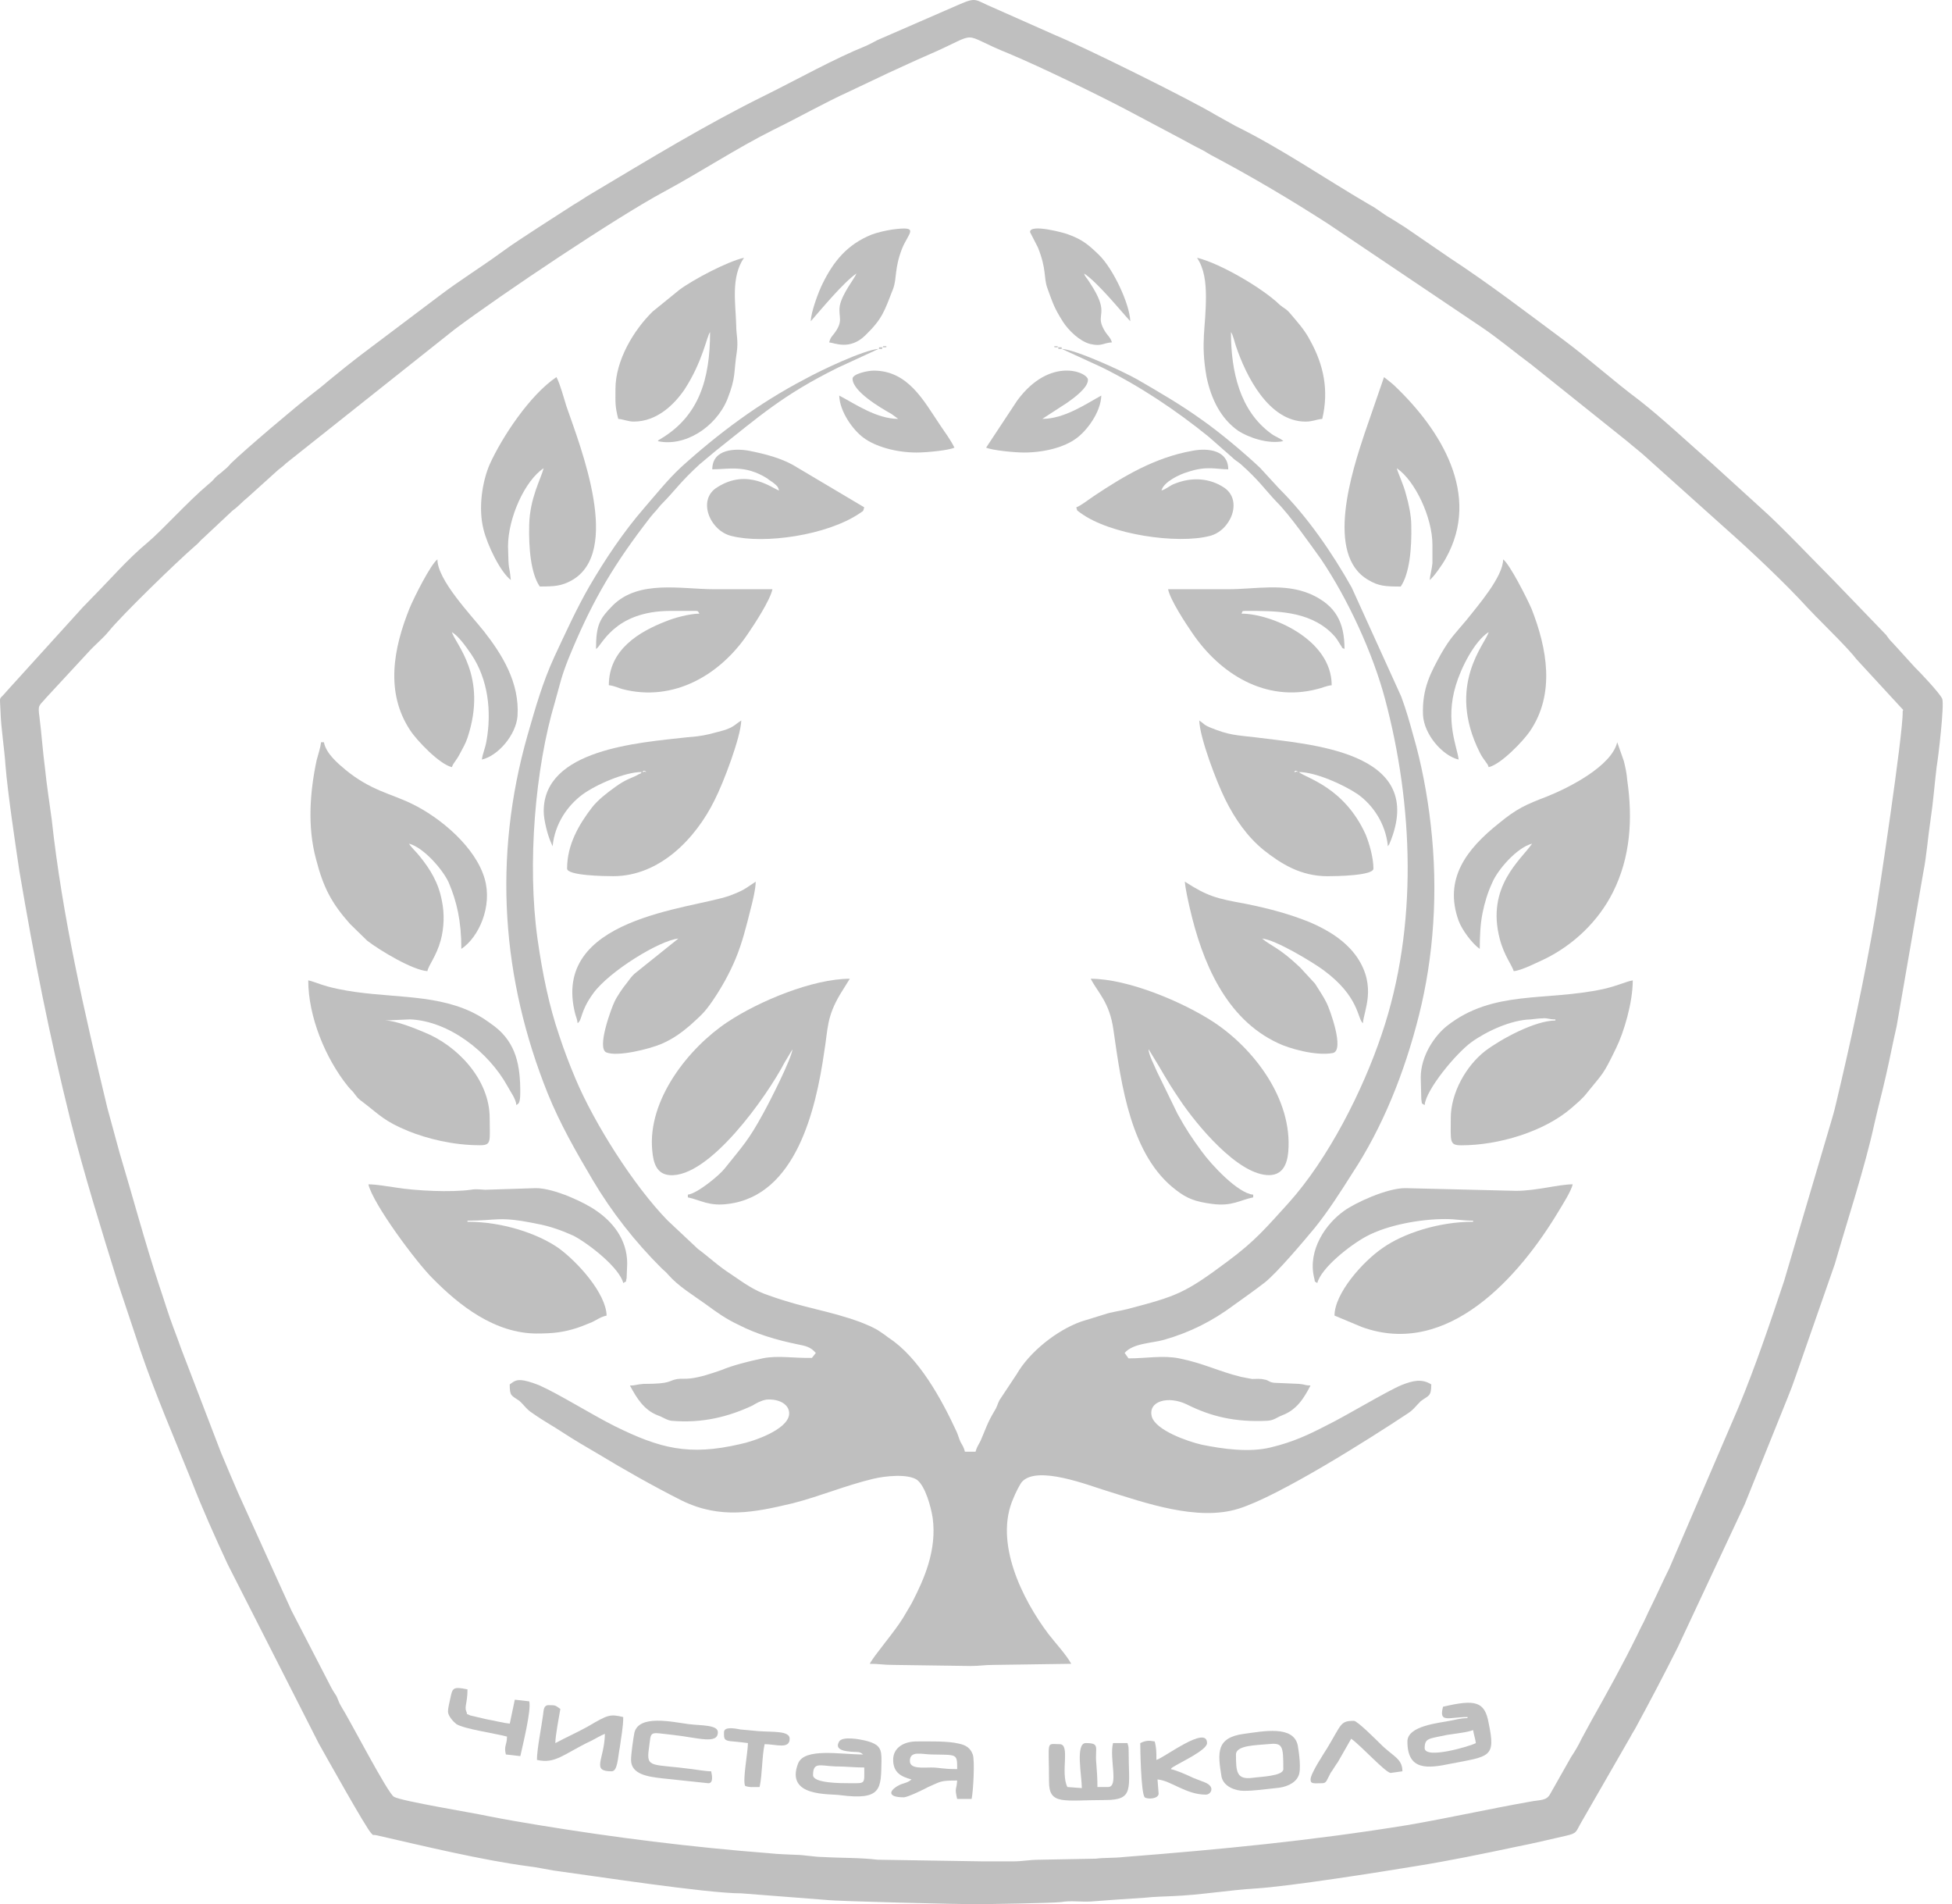 <?xml version="1.0" encoding="UTF-8"?> <svg xmlns="http://www.w3.org/2000/svg" width="81" height="79" viewBox="0 0 81 79" fill="none"><path fill-rule="evenodd" clip-rule="evenodd" d="M40.758 77.222L36.416 77.154C35.677 77.064 34.892 77.087 34.13 77.041C33.806 77.041 33.345 76.952 33.044 76.952C32.652 76.929 32.306 76.929 31.912 76.884C28.703 76.636 25.47 76.231 22.329 75.714C21.636 75.601 20.989 75.489 20.297 75.354C19.696 75.219 16.648 74.724 16.348 74.544C16.093 74.409 14.524 71.371 14.154 70.786C14.061 70.628 14.039 70.538 13.97 70.38C13.877 70.223 13.831 70.178 13.738 69.998L12.099 66.825C11.96 66.532 11.868 66.307 11.729 66.015L9.882 61.941C9.628 61.356 9.42 60.861 9.166 60.254L7.526 55.977C7.411 55.662 7.318 55.392 7.203 55.1C6.972 54.492 6.81 53.929 6.602 53.322C6.002 51.499 5.517 49.675 4.963 47.83L4.454 45.962C3.508 42.023 2.584 38.017 2.145 33.989C2.052 33.291 1.937 32.571 1.867 31.873C1.775 31.175 1.729 30.478 1.636 29.735C1.567 29.218 1.613 29.308 1.936 28.925L3.645 27.079C3.922 26.765 4.269 26.494 4.523 26.179C5.054 25.526 7.34 23.298 8.126 22.623C8.241 22.534 8.311 22.421 8.426 22.331L9.65 21.183C9.904 21.003 10.042 20.823 10.296 20.62L11.543 19.495C11.682 19.382 11.728 19.36 11.867 19.224L18.864 13.666C20.85 12.18 25.561 9.029 27.524 7.971C29.071 7.138 30.526 6.171 32.097 5.383C33.159 4.866 34.175 4.281 35.261 3.786L36.877 3.02C37.431 2.773 37.94 2.525 38.517 2.278C40.803 1.287 39.694 1.355 41.889 2.233C43.228 2.796 45.537 3.921 46.738 4.551L49.071 5.789C49.325 5.924 49.556 6.059 49.833 6.194C50.017 6.284 50.064 6.329 50.225 6.419C51.888 7.297 53.527 8.265 55.097 9.277L61.517 13.598C62.211 14.071 62.88 14.634 63.55 15.129L67.544 18.325C67.775 18.527 67.96 18.663 68.191 18.865L71.655 21.971C72.625 22.826 74.126 24.243 75.004 25.212L75.35 25.572C75.35 25.594 75.373 25.594 75.373 25.594C75.789 26.021 76.713 26.922 77.036 27.35L78.883 29.353C79.045 29.533 78.953 29.398 78.953 29.533C78.976 30.433 77.937 37.275 77.821 37.95C77.359 40.65 76.782 43.284 76.182 45.805C76.112 46.12 76.02 46.412 75.928 46.728L74.034 53.142C73.433 54.943 72.856 56.654 72.14 58.386L69.277 65.048C68.999 65.611 68.768 66.128 68.492 66.691C68.353 66.961 68.26 67.209 68.099 67.501C68.029 67.659 67.983 67.726 67.914 67.883C67.337 69.054 66.691 70.224 66.044 71.372L65.628 72.138C65.49 72.43 65.351 72.655 65.189 72.902L64.335 74.41C64.173 74.726 63.919 74.658 63.48 74.748C61.817 75.041 60.109 75.424 58.423 75.715C54.404 76.368 50.641 76.728 46.622 77.043C46.23 77.088 45.814 77.066 45.468 77.111L43.135 77.155C42.696 77.155 42.465 77.223 42.003 77.223H40.756L40.758 77.222ZM40.365 79C40.873 79 43.644 78.955 44.037 78.91C44.429 78.843 44.845 78.91 45.261 78.888C45.791 78.843 46.808 78.775 47.501 78.731C47.916 78.685 48.286 78.685 48.679 78.663C49.81 78.618 50.988 78.415 52.096 78.348C53.528 78.258 57.223 77.672 58.724 77.425C60.133 77.2 61.541 76.908 62.928 76.615C63.621 76.48 64.267 76.323 64.96 76.165C65.467 76.052 65.375 76.008 65.629 75.58L67.662 72.047C67.754 71.867 67.8 71.822 67.893 71.642C68.493 70.539 69.047 69.481 69.624 68.333L72.396 62.414L74.174 58.002C74.312 57.665 74.405 57.417 74.52 57.08L76.137 52.443C76.668 50.597 77.384 48.437 77.776 46.637C77.938 45.916 78.1 45.331 78.262 44.611C78.423 43.913 78.539 43.284 78.701 42.586L79.809 36.194C79.948 35.496 79.994 34.776 80.11 34.011C80.225 33.246 80.271 32.571 80.364 31.805C80.433 31.423 80.687 29.239 80.595 28.992C80.502 28.767 79.672 27.89 79.44 27.664L78.54 26.673C78.401 26.538 78.378 26.494 78.262 26.336L76.092 24.084C75.353 23.342 73.852 21.767 73.136 21.136L71.011 19.201C70.111 18.413 68.956 17.333 68.032 16.613C66.947 15.803 65.954 14.902 64.868 14.092C63.322 12.944 61.797 11.774 60.181 10.716L58.31 9.433C58.056 9.276 57.825 9.119 57.548 8.961C57.271 8.781 57.086 8.623 56.786 8.466C54.939 7.386 53.183 6.17 51.267 5.225L50.458 4.775C49.419 4.145 45.009 1.962 43.807 1.467L41.22 0.319C40.459 0.004 40.55 -0.131 39.858 0.162L36.394 1.67C36.233 1.76 36.14 1.805 35.955 1.895C34.616 2.435 33.092 3.29 31.775 3.943C29.304 5.158 26.949 6.599 24.57 8.017C24.293 8.174 24.085 8.332 23.808 8.489L22.307 9.456C21.799 9.794 21.291 10.109 20.806 10.469C19.974 11.077 19.097 11.617 18.265 12.247L15.009 14.7C14.778 14.88 14.57 15.038 14.316 15.241C14.062 15.443 13.877 15.601 13.623 15.803C13.392 16.006 13.184 16.163 12.953 16.344C12.284 16.861 10.183 18.64 9.582 19.224C9.49 19.337 9.397 19.427 9.281 19.517C9.143 19.652 9.073 19.674 8.935 19.81C8.842 19.922 8.75 20.012 8.635 20.102C7.757 20.845 6.718 22.015 6.095 22.533C5.286 23.208 4.593 24.018 3.855 24.761L3.485 25.143L3.461 25.166L0.297 28.654C-0.072 29.105 -0.003 28.789 0.021 29.509C0.044 30.252 0.182 31.04 0.228 31.76C0.321 32.908 0.644 35.068 0.806 36.148C1.429 39.817 2.03 42.878 2.93 46.501C3.508 48.773 4.201 51.001 4.894 53.23L5.84 56.066C6.464 57.888 7.226 59.644 7.942 61.422C8.404 62.615 8.912 63.74 9.443 64.888L13.23 72.337C13.484 72.788 15.193 75.848 15.401 76.051C15.54 76.186 15.401 76.096 15.632 76.141C17.503 76.569 20.02 77.176 21.913 77.424C22.282 77.468 22.583 77.537 22.976 77.603C24.5 77.806 29.304 78.549 30.758 78.549L34.245 78.819C34.776 78.886 39.926 78.999 40.364 78.999L40.365 79Z" fill="#BFBFBF"></path><path fill-rule="evenodd" clip-rule="evenodd" d="M44.06 14.475L45.723 15.24C47.316 16.028 48.794 17.018 50.156 18.12L51.104 18.953C51.265 19.11 51.335 19.133 51.473 19.245C52.235 19.92 52.466 20.281 52.951 20.798C53.505 21.338 54.383 22.598 54.822 23.206C55.93 24.849 56.97 27.099 57.477 29.013C58.632 33.357 58.863 38.398 57.339 42.899C56.554 45.24 55.122 48.075 53.459 49.921C52.535 50.934 52.096 51.474 50.942 52.329C49.164 53.657 48.84 53.769 46.785 54.309C46.438 54.399 46.138 54.422 45.815 54.534C45.515 54.624 45.168 54.737 44.868 54.826C43.852 55.187 42.72 56.087 42.189 57.01L41.473 58.09C41.381 58.27 41.381 58.36 41.265 58.54C40.965 59.035 40.896 59.306 40.688 59.778C40.595 59.957 40.527 60.048 40.48 60.228H40.041C39.995 60.048 39.949 59.98 39.857 59.823C39.787 59.665 39.764 59.553 39.694 59.395C39.071 58.045 38.124 56.312 36.877 55.502C36.762 55.412 36.669 55.345 36.531 55.254C36.277 55.074 35.977 54.962 35.7 54.849C34.338 54.353 33.413 54.286 31.912 53.746C31.289 53.544 30.873 53.229 30.342 52.869C29.811 52.531 29.442 52.171 28.957 51.811L27.71 50.641C26.301 49.2 24.662 46.612 23.877 44.744C23.622 44.137 23.415 43.596 23.207 42.966C22.791 41.751 22.514 40.423 22.306 38.96C21.867 35.831 22.214 31.848 23.022 29.147C23.253 28.337 23.276 28.111 23.599 27.302C24.477 25.163 25.285 23.7 26.717 21.81C26.901 21.562 27.04 21.382 27.248 21.157C27.364 21.022 27.386 20.977 27.525 20.842C28.01 20.347 28.241 19.987 29.026 19.267L29.673 18.726C31.544 17.241 32.49 16.386 34.753 15.261L36.462 14.473C35.839 14.518 34.038 15.373 33.391 15.733C31.497 16.723 29.834 17.961 28.265 19.379C27.71 19.896 27.225 20.505 26.718 21.09C25.863 22.08 25.124 23.183 24.454 24.33C23.923 25.253 23.462 26.266 23 27.256C22.514 28.314 22.215 29.372 21.892 30.497C20.437 35.606 20.829 40.624 22.723 45.351C23.231 46.611 23.901 47.782 24.593 48.952C25.378 50.279 26.348 51.517 27.457 52.62C27.55 52.71 27.642 52.777 27.734 52.89C28.15 53.363 28.75 53.723 29.281 54.105C29.743 54.443 30.113 54.713 30.643 54.961C31.383 55.343 32.214 55.591 33.091 55.771C33.437 55.838 33.645 55.884 33.853 56.131L33.692 56.334C32.975 56.356 32.26 56.221 31.636 56.356C31.013 56.491 30.458 56.626 29.904 56.851C29.512 56.986 29.049 57.144 28.634 57.189C28.449 57.212 28.265 57.189 28.103 57.212C27.71 57.279 27.895 57.414 26.694 57.414C26.395 57.437 26.371 57.482 26.14 57.482C26.418 58 26.718 58.495 27.296 58.72C27.503 58.787 27.665 58.922 27.873 58.945C29.166 59.057 30.251 58.765 31.221 58.314C31.405 58.202 31.567 58.112 31.798 58.066C32.329 58.021 32.791 58.269 32.744 58.697C32.652 59.327 31.266 59.799 30.712 59.912C28.587 60.407 27.387 60.092 25.516 59.17C24.57 58.697 23.207 57.842 22.398 57.481C22.237 57.414 21.983 57.323 21.775 57.279C21.428 57.211 21.336 57.301 21.151 57.436C21.151 57.931 21.221 57.886 21.544 58.111C21.752 58.291 21.844 58.471 22.098 58.629C22.537 58.943 22.999 59.191 23.438 59.484C23.853 59.754 24.315 60.024 24.777 60.294C25.932 60.992 27.087 61.644 28.288 62.252C29.904 63.039 31.289 62.747 32.906 62.364C34.038 62.072 35.1 61.622 36.231 61.352C36.693 61.239 37.663 61.127 38.056 61.396C38.402 61.666 38.633 62.522 38.702 62.972C38.886 64.322 38.332 65.537 37.87 66.438C37.755 66.663 37.617 66.866 37.478 67.113C37.108 67.721 36.277 68.666 36.092 69.026C36.485 69.026 36.646 69.072 37.062 69.072L40.272 69.117C40.664 69.117 40.826 69.072 41.241 69.072L44.452 69.026C44.244 68.644 43.782 68.149 43.505 67.789C42.419 66.348 41.241 63.985 42.05 62.162C42.119 61.982 42.327 61.554 42.419 61.464C43.066 60.789 45.167 61.622 45.906 61.846C47.499 62.341 49.693 63.129 51.402 62.589C53.065 62.072 56.806 59.709 58.399 58.651C58.653 58.493 58.745 58.336 58.953 58.133C59.276 57.886 59.392 57.954 59.392 57.435C58.999 57.188 58.63 57.278 58.168 57.458C57.521 57.728 55.859 58.741 55.027 59.146C54.288 59.528 53.664 59.822 52.741 60.046C51.84 60.271 50.732 60.113 49.854 59.933C49.277 59.798 47.984 59.348 47.799 58.785C47.614 58.133 48.469 57.885 49.254 58.268C50.247 58.763 51.24 59.011 52.603 58.943C52.88 58.92 52.972 58.807 53.203 58.718C53.803 58.493 54.103 58.02 54.381 57.48C54.15 57.48 54.173 57.435 53.895 57.412L52.879 57.368C52.648 57.346 52.648 57.255 52.464 57.233C52.302 57.187 52.117 57.21 51.956 57.21C51.841 57.187 51.587 57.143 51.494 57.121C50.57 56.896 49.946 56.558 48.931 56.355C48.261 56.22 47.568 56.355 46.829 56.355L46.668 56.13C47.014 55.725 47.799 55.725 48.284 55.59C49.393 55.275 50.316 54.802 51.194 54.149C51.633 53.835 52.049 53.542 52.487 53.204C52.995 52.799 54.08 51.516 54.565 50.931C55.142 50.211 55.628 49.445 56.112 48.681C57.359 46.79 58.283 44.517 58.884 42.109C59.484 39.723 59.692 37 59.369 34.209C59.23 32.971 58.976 31.643 58.653 30.541C58.492 29.956 58.353 29.46 58.145 28.898L56.09 24.374C55.282 22.934 54.242 21.426 53.087 20.278L52.279 19.4C51.609 18.77 50.616 17.937 49.877 17.42C49 16.79 48.146 16.294 47.175 15.732C46.529 15.372 44.658 14.517 44.058 14.472L44.06 14.475Z" fill="#BFBFBF"></path><path fill-rule="evenodd" clip-rule="evenodd" d="M47.662 43.53L47.8 43.755C48.239 44.453 48.331 44.7 48.955 45.623C49.601 46.591 51.379 48.796 52.696 48.752C53.227 48.729 53.411 48.302 53.458 47.784C53.642 45.578 52.003 43.486 50.363 42.405C49.093 41.572 46.807 40.605 45.26 40.605C45.56 41.19 46.045 41.573 46.206 42.743C46.53 45.017 46.922 47.964 48.816 49.383C49.254 49.721 49.601 49.855 50.294 49.946C51.125 50.058 51.448 49.788 52.003 49.675V49.562C51.379 49.518 50.27 48.325 49.878 47.784C49.462 47.221 49.208 46.839 48.862 46.209L48.007 44.454C47.915 44.229 47.661 43.756 47.661 43.531L47.662 43.53Z" fill="#BFBFBF"></path><path fill-rule="evenodd" clip-rule="evenodd" d="M32.885 43.53C32.839 43.935 31.961 45.668 31.661 46.209C31.061 47.311 30.806 47.559 30.068 48.481C29.86 48.752 28.936 49.517 28.543 49.562V49.675C29.074 49.787 29.421 50.057 30.229 49.945C33.024 49.585 33.855 46.051 34.201 43.643C34.363 42.676 34.293 42.203 34.871 41.235L35.264 40.605C33.739 40.605 31.499 41.528 30.183 42.405C28.59 43.463 26.858 45.624 27.066 47.739C27.112 48.257 27.25 48.706 27.782 48.752C29.422 48.887 31.823 45.488 32.562 44.071L32.886 43.53H32.885Z" fill="#BFBFBF"></path><path fill-rule="evenodd" clip-rule="evenodd" d="M22.285 55.323C22.932 55.323 23.394 55.278 23.994 55.075C24.202 55.007 24.387 54.918 24.571 54.85C24.756 54.76 24.941 54.625 25.172 54.58C25.148 53.657 23.971 52.352 23.162 51.767C22.308 51.182 20.876 50.687 19.398 50.687V50.642C20.691 50.642 20.668 50.439 22.308 50.777C22.816 50.867 23.37 51.07 23.809 51.272C24.479 51.632 25.703 52.6 25.864 53.231C26.049 53.096 25.934 53.275 26.002 53.028L26.026 52.421C26.026 51.385 25.379 50.665 24.755 50.237C24.293 49.9 23.001 49.292 22.238 49.292L20.136 49.36C20.02 49.36 19.766 49.314 19.536 49.36C18.705 49.472 17.273 49.404 16.442 49.27C16.095 49.225 15.633 49.135 15.287 49.135C15.472 49.945 17.296 52.398 17.966 53.05C19.052 54.153 20.529 55.324 22.284 55.324L22.285 55.323Z" fill="#BFBFBF"></path><path fill-rule="evenodd" clip-rule="evenodd" d="M62.906 49.404L58.31 49.292C57.549 49.292 56.232 49.9 55.771 50.237C55.009 50.777 54.27 51.857 54.524 52.982C54.593 53.23 54.501 53.117 54.662 53.23C54.824 52.6 56.025 51.655 56.694 51.295C57.572 50.822 58.934 50.575 59.973 50.575C60.435 50.575 60.666 50.642 61.128 50.642V50.687C59.673 50.687 58.218 51.182 57.386 51.767C56.555 52.33 55.377 53.657 55.377 54.58L56.509 55.053C60.089 56.358 63.068 52.938 64.684 50.237C64.846 49.966 65.193 49.427 65.261 49.134C64.684 49.134 63.76 49.404 62.906 49.404H62.906Z" fill="#BFBFBF"></path><path fill-rule="evenodd" clip-rule="evenodd" d="M16.974 35.001C17.574 35.159 18.359 36.058 18.613 36.598C18.959 37.408 19.144 38.219 19.144 39.367C19.883 38.871 20.437 37.589 20.114 36.464C19.744 35.159 18.289 33.921 17.066 33.335C16.234 32.93 15.38 32.795 14.34 31.94C14.017 31.67 13.532 31.265 13.44 30.792H13.324C13.301 30.995 13.209 31.288 13.14 31.535C12.862 32.84 12.747 34.303 13.117 35.653C13.417 36.824 13.763 37.476 14.525 38.332L15.241 39.03C15.772 39.435 17.111 40.245 17.735 40.29C17.781 40.042 18.104 39.682 18.289 39.007C18.427 38.49 18.45 37.905 18.335 37.365C18.197 36.622 17.851 36.06 17.412 35.519C17.273 35.34 17.066 35.159 16.973 35.002L16.974 35.001Z" fill="#BFBFBF"></path><path fill-rule="evenodd" clip-rule="evenodd" d="M63.575 35.001C63.114 35.675 61.659 36.779 62.236 38.961C62.42 39.659 62.743 40.042 62.813 40.29C63.137 40.267 63.829 39.907 64.129 39.772C65.307 39.187 66.323 38.219 66.924 37.027C67.663 35.563 67.755 33.965 67.524 32.368C67.501 32.075 67.454 31.873 67.385 31.58L67.108 30.792C66.877 31.783 65.099 32.683 64.198 33.043C63.321 33.38 62.951 33.538 62.212 34.145C60.85 35.225 59.902 36.463 60.526 38.197C60.664 38.579 61.103 39.164 61.404 39.367C61.404 38.871 61.427 38.332 61.519 37.881C61.611 37.431 61.727 37.048 61.911 36.644C62.142 36.081 62.95 35.159 63.574 35.001H63.575Z" fill="#BFBFBF"></path><path fill-rule="evenodd" clip-rule="evenodd" d="M19.904 47.513C20.413 47.513 20.32 47.356 20.32 46.388C20.32 44.767 18.957 43.372 17.618 42.832C17.248 42.674 16.417 42.336 15.978 42.336L17.017 42.291C18.634 42.359 20.273 43.642 21.058 45.06C21.174 45.285 21.405 45.577 21.428 45.847C21.52 45.78 21.589 45.78 21.589 45.307C21.589 44.227 21.428 43.282 20.527 42.584C20.158 42.313 19.973 42.178 19.557 41.976C17.871 41.189 15.977 41.436 14.038 41.031C13.368 40.896 13.092 40.739 12.791 40.671C12.791 42.179 13.507 43.912 14.431 45.06C14.523 45.172 14.546 45.195 14.638 45.285C14.87 45.577 14.8 45.532 15.101 45.757C15.747 46.252 15.955 46.522 16.948 46.927C17.733 47.242 18.795 47.512 19.904 47.512V47.513Z" fill="#BFBFBF"></path><path fill-rule="evenodd" clip-rule="evenodd" d="M58.955 44.7L58.978 45.6C59.025 45.848 58.955 45.735 59.117 45.848C59.163 45.218 60.409 43.71 61.056 43.238C61.679 42.788 62.696 42.315 63.504 42.293C63.712 42.27 63.896 42.248 64.012 42.248C64.22 42.226 64.266 42.293 64.543 42.293V42.338C63.688 42.338 62.257 43.126 61.633 43.599C60.848 44.206 60.201 45.331 60.201 46.389C60.201 47.358 60.132 47.515 60.64 47.515C62.188 47.515 64.058 46.952 65.19 45.985C65.421 45.782 65.675 45.579 65.86 45.332C66.529 44.499 66.506 44.634 67.06 43.486C67.383 42.834 67.753 41.596 67.753 40.673C67.477 40.718 67.13 40.898 66.529 41.033C64.128 41.551 61.957 41.056 60.041 42.564C59.532 42.969 58.955 43.801 58.955 44.702V44.7Z" fill="#BFBFBF"></path><path fill-rule="evenodd" clip-rule="evenodd" d="M53.736 31.985C53.782 31.939 53.944 32.075 53.805 32.007C53.805 32.007 53.644 32.075 53.736 31.985ZM55.098 36.351C55.444 36.351 56.992 36.329 56.992 36.036C56.992 35.563 56.807 34.956 56.668 34.618C55.768 32.637 54.174 32.277 53.897 32.03C54.59 32.03 55.745 32.547 56.345 32.953C56.946 33.38 57.5 34.145 57.592 35.113L57.615 35.069C57.615 35.091 57.615 35.046 57.639 35.046L57.731 34.822C59.117 31.153 54.336 30.883 52.096 30.59C51.311 30.5 50.988 30.5 50.226 30.185C49.948 30.073 49.971 30.028 49.764 29.892C49.787 30.613 50.48 32.436 50.849 33.178C51.242 33.966 51.75 34.709 52.443 35.271C53.158 35.834 53.966 36.352 55.098 36.352V36.351Z" fill="#BFBFBF"></path><path fill-rule="evenodd" clip-rule="evenodd" d="M26.694 31.985C26.741 31.939 26.902 32.075 26.741 32.007C26.741 32.007 26.602 32.075 26.694 31.985ZM22.561 33.65C22.561 34.01 22.722 34.663 22.884 35C22.931 35.112 22.907 35.045 22.931 35.112C23.023 34.167 23.554 33.425 24.154 32.974C24.732 32.547 25.932 32.029 26.625 32.029C26.579 32.097 26.625 32.074 26.51 32.119C26.256 32.276 26.002 32.299 25.517 32.659C25.171 32.907 24.824 33.176 24.571 33.492C24.017 34.212 23.532 35.045 23.532 36.035C23.532 36.328 25.079 36.35 25.448 36.35C27.365 36.35 28.865 34.797 29.651 33.199C30.02 32.479 30.737 30.589 30.76 29.891C30.437 30.094 30.437 30.206 29.79 30.364C29.305 30.499 29.074 30.544 28.497 30.589C26.488 30.814 22.562 31.084 22.562 33.65H22.561Z" fill="#BFBFBF"></path><path fill-rule="evenodd" clip-rule="evenodd" d="M52.374 38.939C52.928 38.984 54.453 39.907 54.914 40.244C56.416 41.347 56.323 42.27 56.554 42.45C56.6 41.91 57.131 40.942 56.323 39.727C55.861 39.052 55.145 38.601 54.36 38.264C53.529 37.926 52.697 37.701 51.705 37.499C50.458 37.274 50.111 37.183 49.164 36.576C49.187 36.846 49.303 37.386 49.372 37.678C49.88 39.884 50.85 42.27 53.044 43.282C53.459 43.485 54.591 43.822 55.307 43.687C55.815 43.575 55.168 41.841 55.053 41.616C54.937 41.369 54.706 41.031 54.567 40.806L53.944 40.131C53.066 39.298 52.743 39.253 52.374 38.938L52.374 38.939Z" fill="#BFBFBF"></path><path fill-rule="evenodd" clip-rule="evenodd" d="M28.148 38.939L26.324 40.402C26.186 40.538 26.139 40.605 26.024 40.763C25.84 40.987 25.608 41.325 25.493 41.572C25.401 41.752 24.731 43.508 25.17 43.665C25.632 43.846 26.924 43.53 27.456 43.305C27.918 43.103 28.264 42.855 28.634 42.54C29.072 42.135 29.211 42.045 29.58 41.505C29.949 40.964 30.273 40.379 30.527 39.772C30.805 39.096 30.966 38.444 31.151 37.701C31.22 37.453 31.359 36.868 31.359 36.576C30.92 36.868 30.873 36.936 30.273 37.161C28.657 37.724 22.814 38.062 23.876 42.09C23.923 42.247 23.946 42.27 23.969 42.45C24.177 42.293 24.061 41.978 24.616 41.212C25.285 40.29 27.387 39.007 28.149 38.939H28.148Z" fill="#BFBFBF"></path><path fill-rule="evenodd" clip-rule="evenodd" d="M22.559 19.426C22.444 19.877 21.982 20.664 21.959 21.79C21.936 22.735 22.027 23.793 22.398 24.332C23.021 24.332 23.298 24.31 23.714 24.084C25.816 22.914 24.107 18.593 23.506 16.86C23.391 16.5 23.252 15.959 23.091 15.644C21.982 16.387 20.828 18.143 20.319 19.267C20.018 19.965 19.834 21.068 20.065 21.968C20.226 22.621 20.758 23.724 21.196 24.061C21.127 23.319 21.103 23.836 21.081 22.666C21.081 21.496 21.774 19.943 22.559 19.426V19.426Z" fill="#BFBFBF"></path><path fill-rule="evenodd" clip-rule="evenodd" d="M57.962 19.427C58.724 19.944 59.44 21.475 59.44 22.6V23.365C59.417 23.613 59.348 23.838 59.325 24.063C59.486 23.95 59.879 23.388 59.995 23.163C61.473 20.53 59.787 17.829 57.87 16.006C57.778 15.916 57.547 15.736 57.431 15.646L56.623 17.987C56.115 19.517 54.96 23.028 56.785 24.064C57.2 24.312 57.478 24.334 58.124 24.334C58.493 23.794 58.586 22.736 58.562 21.791C58.562 21.386 58.447 20.868 58.355 20.553C58.239 20.081 58.008 19.631 57.962 19.428V19.427Z" fill="#BFBFBF"></path><path fill-rule="evenodd" clip-rule="evenodd" d="M61.773 26.223C61.658 26.695 59.995 28.406 61.404 31.219C61.588 31.579 61.727 31.647 61.773 31.827C62.282 31.714 63.205 30.746 63.482 30.342C64.545 28.788 64.198 26.898 63.552 25.255C63.367 24.828 62.651 23.41 62.374 23.207C62.374 23.927 61.312 25.142 60.85 25.727C60.364 26.312 60.203 26.425 59.787 27.145C59.395 27.866 59.002 28.541 59.049 29.666C59.095 30.476 59.857 31.354 60.527 31.512C60.48 31.017 59.95 29.936 60.412 28.428C60.619 27.73 61.173 26.606 61.774 26.223H61.773Z" fill="#BFBFBF"></path><path fill-rule="evenodd" clip-rule="evenodd" d="M18.75 26.223C19.05 26.403 19.351 26.854 19.558 27.146C20.252 28.182 20.413 29.509 20.182 30.77C20.136 31.04 20.02 31.287 19.997 31.512C20.667 31.355 21.406 30.5 21.475 29.712C21.568 28.317 20.829 27.146 20.09 26.201C19.536 25.503 18.151 24.063 18.151 23.207C17.873 23.41 17.181 24.783 16.996 25.233C16.326 26.898 15.98 28.722 17.019 30.296C17.297 30.724 18.243 31.714 18.752 31.826C18.821 31.624 18.913 31.602 19.098 31.241C19.213 31.016 19.306 30.881 19.398 30.611C20.252 28.045 18.889 26.717 18.752 26.223L18.75 26.223Z" fill="#BFBFBF"></path><path fill-rule="evenodd" clip-rule="evenodd" d="M25.539 16.14C25.539 16.68 25.515 16.838 25.654 17.378C25.885 17.4 26.069 17.49 26.3 17.49C27.27 17.49 27.986 16.77 28.402 16.163C29.164 14.992 29.325 13.957 29.465 13.777C29.465 15.736 29.002 17.266 27.409 18.211C27.294 18.279 27.363 18.233 27.294 18.301C28.402 18.549 29.695 17.738 30.181 16.568C30.55 15.623 30.435 15.51 30.573 14.609C30.642 14.137 30.55 13.889 30.55 13.507C30.527 12.584 30.319 11.504 30.873 10.694C30.18 10.851 28.771 11.594 28.194 12.022L27.086 12.922C26.301 13.687 25.539 14.947 25.539 16.14H25.539Z" fill="#BFBFBF"></path><path fill-rule="evenodd" clip-rule="evenodd" d="M50.041 12.315C50.041 13.62 49.81 14.16 50.064 15.623C50.249 16.523 50.642 17.356 51.381 17.873C51.797 18.143 52.605 18.436 53.252 18.301C53.113 18.166 52.952 18.143 52.743 17.986C51.45 17.041 51.08 15.42 51.08 13.777C51.173 13.912 51.219 14.159 51.288 14.363C51.704 15.601 52.651 17.491 54.175 17.491C54.475 17.491 54.614 17.401 54.868 17.379C55.145 16.208 54.938 15.151 54.36 14.115C54.129 13.665 53.806 13.327 53.505 12.967C53.367 12.81 53.274 12.787 53.112 12.652C52.396 11.954 50.618 10.919 49.672 10.694C49.972 11.144 50.041 11.707 50.041 12.315Z" fill="#BFBFBF"></path><path fill-rule="evenodd" clip-rule="evenodd" d="M48.471 24.445C48.563 24.895 49.186 25.84 49.464 26.246C50.619 27.956 52.512 29.148 54.66 28.587C54.868 28.542 55.03 28.451 55.26 28.429C55.26 26.516 52.743 25.458 51.519 25.458C51.565 25.368 51.519 25.345 51.68 25.345C52.904 25.345 54.29 25.323 55.26 26.268C55.468 26.471 55.514 26.583 55.629 26.763C55.745 26.921 55.629 26.853 55.791 26.921C55.791 25.84 55.445 25.12 54.382 24.647C53.274 24.175 52.119 24.445 50.965 24.445H48.471V24.445Z" fill="#BFBFBF"></path><path fill-rule="evenodd" clip-rule="evenodd" d="M24.732 26.921C24.963 26.831 25.449 25.345 27.827 25.345H28.866C29.005 25.345 28.958 25.39 29.028 25.458C28.612 25.458 27.965 25.638 27.642 25.773C26.534 26.2 25.264 26.944 25.264 28.428C25.495 28.451 25.657 28.541 25.818 28.586C27.966 29.149 29.905 27.978 31.037 26.29C31.315 25.885 31.961 24.895 32.053 24.445H29.629C28.266 24.445 26.511 24.04 25.425 25.12C24.895 25.661 24.732 25.908 24.732 26.921Z" fill="#BFBFBF"></path><path fill-rule="evenodd" clip-rule="evenodd" d="M48.196 20.349C48.288 19.989 48.957 19.674 49.281 19.584C50.066 19.314 50.482 19.471 50.967 19.471C50.967 18.683 50.136 18.57 49.466 18.705C47.941 18.976 46.649 19.741 45.401 20.573C45.194 20.709 44.824 21.001 44.662 21.046C44.709 21.226 44.685 21.159 44.824 21.271C46.071 22.194 48.865 22.576 50.181 22.239C51.059 22.037 51.59 20.776 50.805 20.236C50.204 19.831 49.465 19.786 48.773 20.057C48.519 20.146 48.426 20.282 48.196 20.349Z" fill="#BFBFBF"></path><path fill-rule="evenodd" clip-rule="evenodd" d="M32.328 20.349C32.074 20.282 31.035 19.404 29.765 20.214C28.91 20.732 29.465 22.037 30.365 22.239C31.705 22.577 34.314 22.217 35.676 21.294C35.838 21.181 35.815 21.227 35.861 21.046L32.905 19.29C32.374 18.998 31.774 18.84 31.104 18.705C30.527 18.593 29.557 18.616 29.557 19.471C30.227 19.471 30.919 19.268 31.843 19.853C31.913 19.921 32.051 19.988 32.121 20.056C32.26 20.169 32.282 20.191 32.328 20.348V20.349Z" fill="#BFBFBF"></path><path fill-rule="evenodd" clip-rule="evenodd" d="M44.985 11.347C45.54 11.707 46.486 12.877 46.902 13.327C46.879 12.607 46.186 11.143 45.609 10.581C45.216 10.199 44.939 9.951 44.385 9.748C44.27 9.681 42.699 9.253 42.745 9.635L43.069 10.266C43.438 11.188 43.3 11.503 43.461 11.953C43.692 12.584 43.738 12.763 44.108 13.348C44.339 13.708 44.801 14.158 45.239 14.271C45.724 14.384 45.77 14.226 46.14 14.204C46.071 13.956 45.909 13.911 45.748 13.551C45.517 13.033 45.979 12.988 45.378 11.976C45.309 11.863 45.263 11.796 45.194 11.683C45.101 11.525 45.032 11.503 44.986 11.345L44.985 11.347Z" fill="#BFBFBF"></path><path fill-rule="evenodd" clip-rule="evenodd" d="M35.539 11.347C35.469 11.549 34.939 12.18 34.846 12.697C34.776 13.169 35.031 13.304 34.592 13.867C34.499 13.98 34.453 14.024 34.407 14.205C34.638 14.227 35.262 14.542 35.908 13.912C36.624 13.214 36.693 12.922 37.063 11.977C37.224 11.527 37.109 11.144 37.432 10.312C37.709 9.637 38.194 9.366 37.016 9.524C36.739 9.568 36.439 9.636 36.185 9.726C35.169 10.132 34.592 10.829 34.13 11.775C33.991 12.045 33.645 12.945 33.645 13.327C34.037 12.877 35.007 11.707 35.538 11.347L35.539 11.347Z" fill="#BFBFBF"></path><path fill-rule="evenodd" clip-rule="evenodd" d="M35.378 15.713C35.378 16.23 36.509 16.906 36.995 17.175L37.272 17.378C36.371 17.378 35.471 16.748 34.824 16.411C34.847 17.085 35.401 17.851 35.84 18.166C36.325 18.526 37.18 18.774 38.034 18.774C38.45 18.774 39.374 18.684 39.604 18.571C39.442 18.234 39.211 17.941 39.004 17.626C38.334 16.636 37.687 15.376 36.255 15.376C36.001 15.376 35.377 15.511 35.377 15.713L35.378 15.713Z" fill="#BFBFBF"></path><path fill-rule="evenodd" clip-rule="evenodd" d="M40.92 18.571C41.174 18.684 42.097 18.774 42.49 18.774C43.344 18.774 44.176 18.549 44.66 18.188C45.099 17.873 45.676 17.108 45.7 16.411C45.076 16.748 44.175 17.378 43.252 17.378L44.291 16.703C44.545 16.523 45.146 16.095 45.146 15.758C45.146 15.443 43.576 14.768 42.213 16.613L40.92 18.571Z" fill="#BFBFBF"></path><path fill-rule="evenodd" clip-rule="evenodd" d="M59.118 72.518C59.118 72.09 59.326 72.135 60.041 71.977C60.318 71.932 60.942 71.864 61.127 71.775C61.15 71.932 61.219 72.135 61.242 72.315C61.057 72.428 59.117 73.013 59.117 72.518H59.118ZM59.88 70.807C59.695 71.505 60.111 71.235 60.896 71.235V71.28C60.595 71.28 60.411 71.348 60.157 71.392C59.718 71.482 58.402 71.595 58.402 72.248C58.402 73.463 59.234 73.373 60.203 73.17C61.821 72.856 62.074 72.923 61.773 71.483C61.612 70.583 61.219 70.492 59.88 70.807Z" fill="#BFBFBF"></path><path fill-rule="evenodd" clip-rule="evenodd" d="M46.186 72.315C46.024 72.968 46.44 74.138 45.978 74.138H45.539C45.539 73.732 45.516 73.485 45.493 73.17C45.423 72.496 45.677 72.315 45.054 72.315C44.615 72.315 44.892 73.688 44.892 74.183L44.292 74.138C43.992 73.53 44.43 72.36 43.969 72.36C43.392 72.36 43.53 72.157 43.53 73.913C43.53 74.903 44.13 74.678 45.863 74.678C47.087 74.678 46.833 74.205 46.833 72.585C46.833 72.428 46.809 72.428 46.786 72.315H46.186Z" fill="#BFBFBF"></path><path fill-rule="evenodd" clip-rule="evenodd" d="M37.756 73.058C37.756 72.608 38.265 72.788 38.68 72.788C39.719 72.81 39.719 72.743 39.719 73.395C39.073 73.395 39.003 73.328 38.634 73.328C38.288 73.328 37.756 73.395 37.756 73.058ZM37.063 73.013C37.063 73.53 37.387 73.711 37.825 73.823C37.663 73.958 37.571 73.958 37.386 74.026C36.924 74.228 36.739 74.565 37.501 74.565C37.663 74.565 38.356 74.228 38.517 74.138C39.049 73.913 38.979 73.868 39.718 73.868C39.695 74.273 39.603 74.138 39.718 74.633H40.318C40.387 74.318 40.457 73.012 40.365 72.787C40.272 72.539 40.111 72.405 39.788 72.337C39.325 72.224 38.541 72.247 38.032 72.247C37.524 72.247 37.062 72.494 37.062 73.011L37.063 73.013Z" fill="#BFBFBF"></path><path fill-rule="evenodd" clip-rule="evenodd" d="M33.738 73.643C33.738 73.081 34.038 73.261 34.662 73.283C35.124 73.283 35.401 73.328 35.863 73.328C35.863 74.026 35.932 73.98 35.263 73.98C34.87 73.98 33.738 73.98 33.738 73.643V73.643ZM35.816 72.788C34.87 72.788 33.369 72.496 33.114 73.17C32.584 74.565 34.431 74.408 34.869 74.476C36.602 74.701 36.555 74.205 36.578 73.058C36.578 72.585 36.555 72.36 35.862 72.202C35.678 72.158 34.962 72.023 34.823 72.248C34.592 72.63 35.147 72.653 35.331 72.675C35.608 72.697 35.654 72.653 35.816 72.788Z" fill="#BFBFBF"></path><path fill-rule="evenodd" clip-rule="evenodd" d="M51.288 72.788C51.288 72.406 52.12 72.406 52.605 72.36C53.229 72.293 53.252 72.406 53.252 73.396C53.252 73.689 52.281 73.711 51.981 73.756C51.312 73.846 51.288 73.508 51.288 72.789V72.788ZM51.611 74.296C52.074 74.296 52.489 74.228 52.928 74.184C53.321 74.161 53.736 74.003 53.875 73.689C54.013 73.441 53.898 72.676 53.851 72.406C53.667 71.573 52.443 71.821 51.611 71.933C50.456 72.09 50.526 72.72 50.688 73.711C50.78 74.138 51.288 74.296 51.611 74.296Z" fill="#BFBFBF"></path><path fill-rule="evenodd" clip-rule="evenodd" d="M22.283 73.013C23.045 73.193 23.392 72.765 24.523 72.225C24.708 72.135 24.962 71.978 25.101 71.933C25.077 73.013 24.523 73.486 25.377 73.486C25.631 73.486 25.631 72.945 25.723 72.473C25.77 72.091 25.862 71.663 25.862 71.236C25.308 71.1 25.215 71.146 24.407 71.619C23.968 71.866 23.506 72.069 23.044 72.317C23.044 72.002 23.205 71.191 23.252 70.898C23.044 70.763 23.09 70.741 22.767 70.741C22.559 70.741 22.559 70.944 22.535 71.146C22.466 71.664 22.281 72.564 22.281 73.014L22.283 73.013Z" fill="#BFBFBF"></path><path fill-rule="evenodd" clip-rule="evenodd" d="M26.186 73.013C26.186 73.621 26.902 73.711 27.479 73.778L29.395 73.981C29.626 73.981 29.534 73.599 29.51 73.486C29.279 73.486 28.91 73.418 28.725 73.396C27.063 73.171 26.808 73.374 26.924 72.563C27.039 71.775 26.878 71.865 27.94 71.978C28.956 72.09 29.788 72.383 29.788 71.865C29.788 71.55 29.095 71.595 28.564 71.527C27.894 71.437 26.509 71.122 26.324 71.887C26.277 72.135 26.186 72.765 26.186 73.013Z" fill="#BFBFBF"></path><path fill-rule="evenodd" clip-rule="evenodd" d="M47.986 73.013C47.986 72.675 47.986 72.518 47.917 72.248C47.686 72.203 47.547 72.203 47.316 72.316C47.316 72.473 47.34 74.386 47.501 74.566C47.616 74.656 48.078 74.634 48.078 74.409L48.032 73.824C48.586 73.868 49.209 74.454 50.041 74.454C50.249 74.454 50.456 74.116 49.971 73.936C49.787 73.869 49.694 73.824 49.509 73.757C49.278 73.644 48.816 73.441 48.586 73.397C48.632 73.329 48.586 73.374 48.679 73.307C48.955 73.127 50.087 72.609 50.087 72.316C50.087 71.551 48.309 72.924 47.986 73.014L47.986 73.013Z" fill="#BFBFBF"></path><path fill-rule="evenodd" clip-rule="evenodd" d="M18.59 71.01C18.59 71.19 18.821 71.438 18.937 71.527C19.26 71.73 20.53 71.91 21.038 72.045C21.038 72.405 20.9 72.427 20.992 72.788L21.592 72.856C21.685 72.428 22.054 70.942 21.962 70.583L21.362 70.515L21.154 71.506C20.878 71.484 20.461 71.371 20.184 71.326L19.515 71.169C19.284 71.056 19.422 71.169 19.353 71.011C19.261 70.809 19.399 70.651 19.399 70.088C18.776 69.953 18.776 70.044 18.684 70.471C18.661 70.606 18.591 70.831 18.591 71.011L18.59 71.01Z" fill="#BFBFBF"></path><path fill-rule="evenodd" clip-rule="evenodd" d="M54.383 73.823C54.383 74.026 54.522 73.98 54.869 73.98C55.053 73.98 55.053 73.845 55.215 73.553C55.33 73.395 55.4 73.26 55.516 73.103L56.069 72.135C56.485 72.428 57.501 73.553 57.709 73.553L58.194 73.486C58.194 72.945 57.801 72.878 57.27 72.338C57.132 72.203 56.324 71.393 56.185 71.393C55.607 71.393 55.676 71.528 55.076 72.519C54.938 72.743 54.383 73.576 54.383 73.824L54.383 73.823Z" fill="#BFBFBF"></path><path fill-rule="evenodd" clip-rule="evenodd" d="M30.043 71.865C30.043 72.135 30.02 72.225 30.436 72.248C30.712 72.27 30.828 72.292 31.036 72.315C31.036 72.697 30.805 73.868 30.921 74.093C31.106 74.161 31.268 74.138 31.521 74.138C31.637 73.597 31.614 72.878 31.729 72.36C32.191 72.36 32.768 72.585 32.768 72.135C32.768 71.797 32.075 71.864 31.475 71.82C31.29 71.797 30.944 71.775 30.736 71.752C30.505 71.708 30.043 71.617 30.043 71.865Z" fill="#BFBFBF"></path><path fill-rule="evenodd" clip-rule="evenodd" d="M44.062 14.475C44.016 14.408 44.155 14.408 43.9 14.408C43.97 14.475 43.808 14.475 44.062 14.475Z" fill="#BFBFBF"></path><path fill-rule="evenodd" clip-rule="evenodd" d="M36.624 14.408C36.37 14.408 36.532 14.408 36.463 14.475C36.717 14.475 36.555 14.475 36.624 14.408Z" fill="#BFBFBF"></path><path fill-rule="evenodd" clip-rule="evenodd" d="M36.787 14.362C36.533 14.362 36.694 14.362 36.625 14.407C36.879 14.407 36.74 14.407 36.787 14.362Z" fill="#BFBFBF"></path><path fill-rule="evenodd" clip-rule="evenodd" d="M43.898 14.408C43.852 14.363 43.99 14.363 43.736 14.363C43.806 14.408 43.644 14.408 43.898 14.408Z" fill="#BFBFBF"></path></svg> 